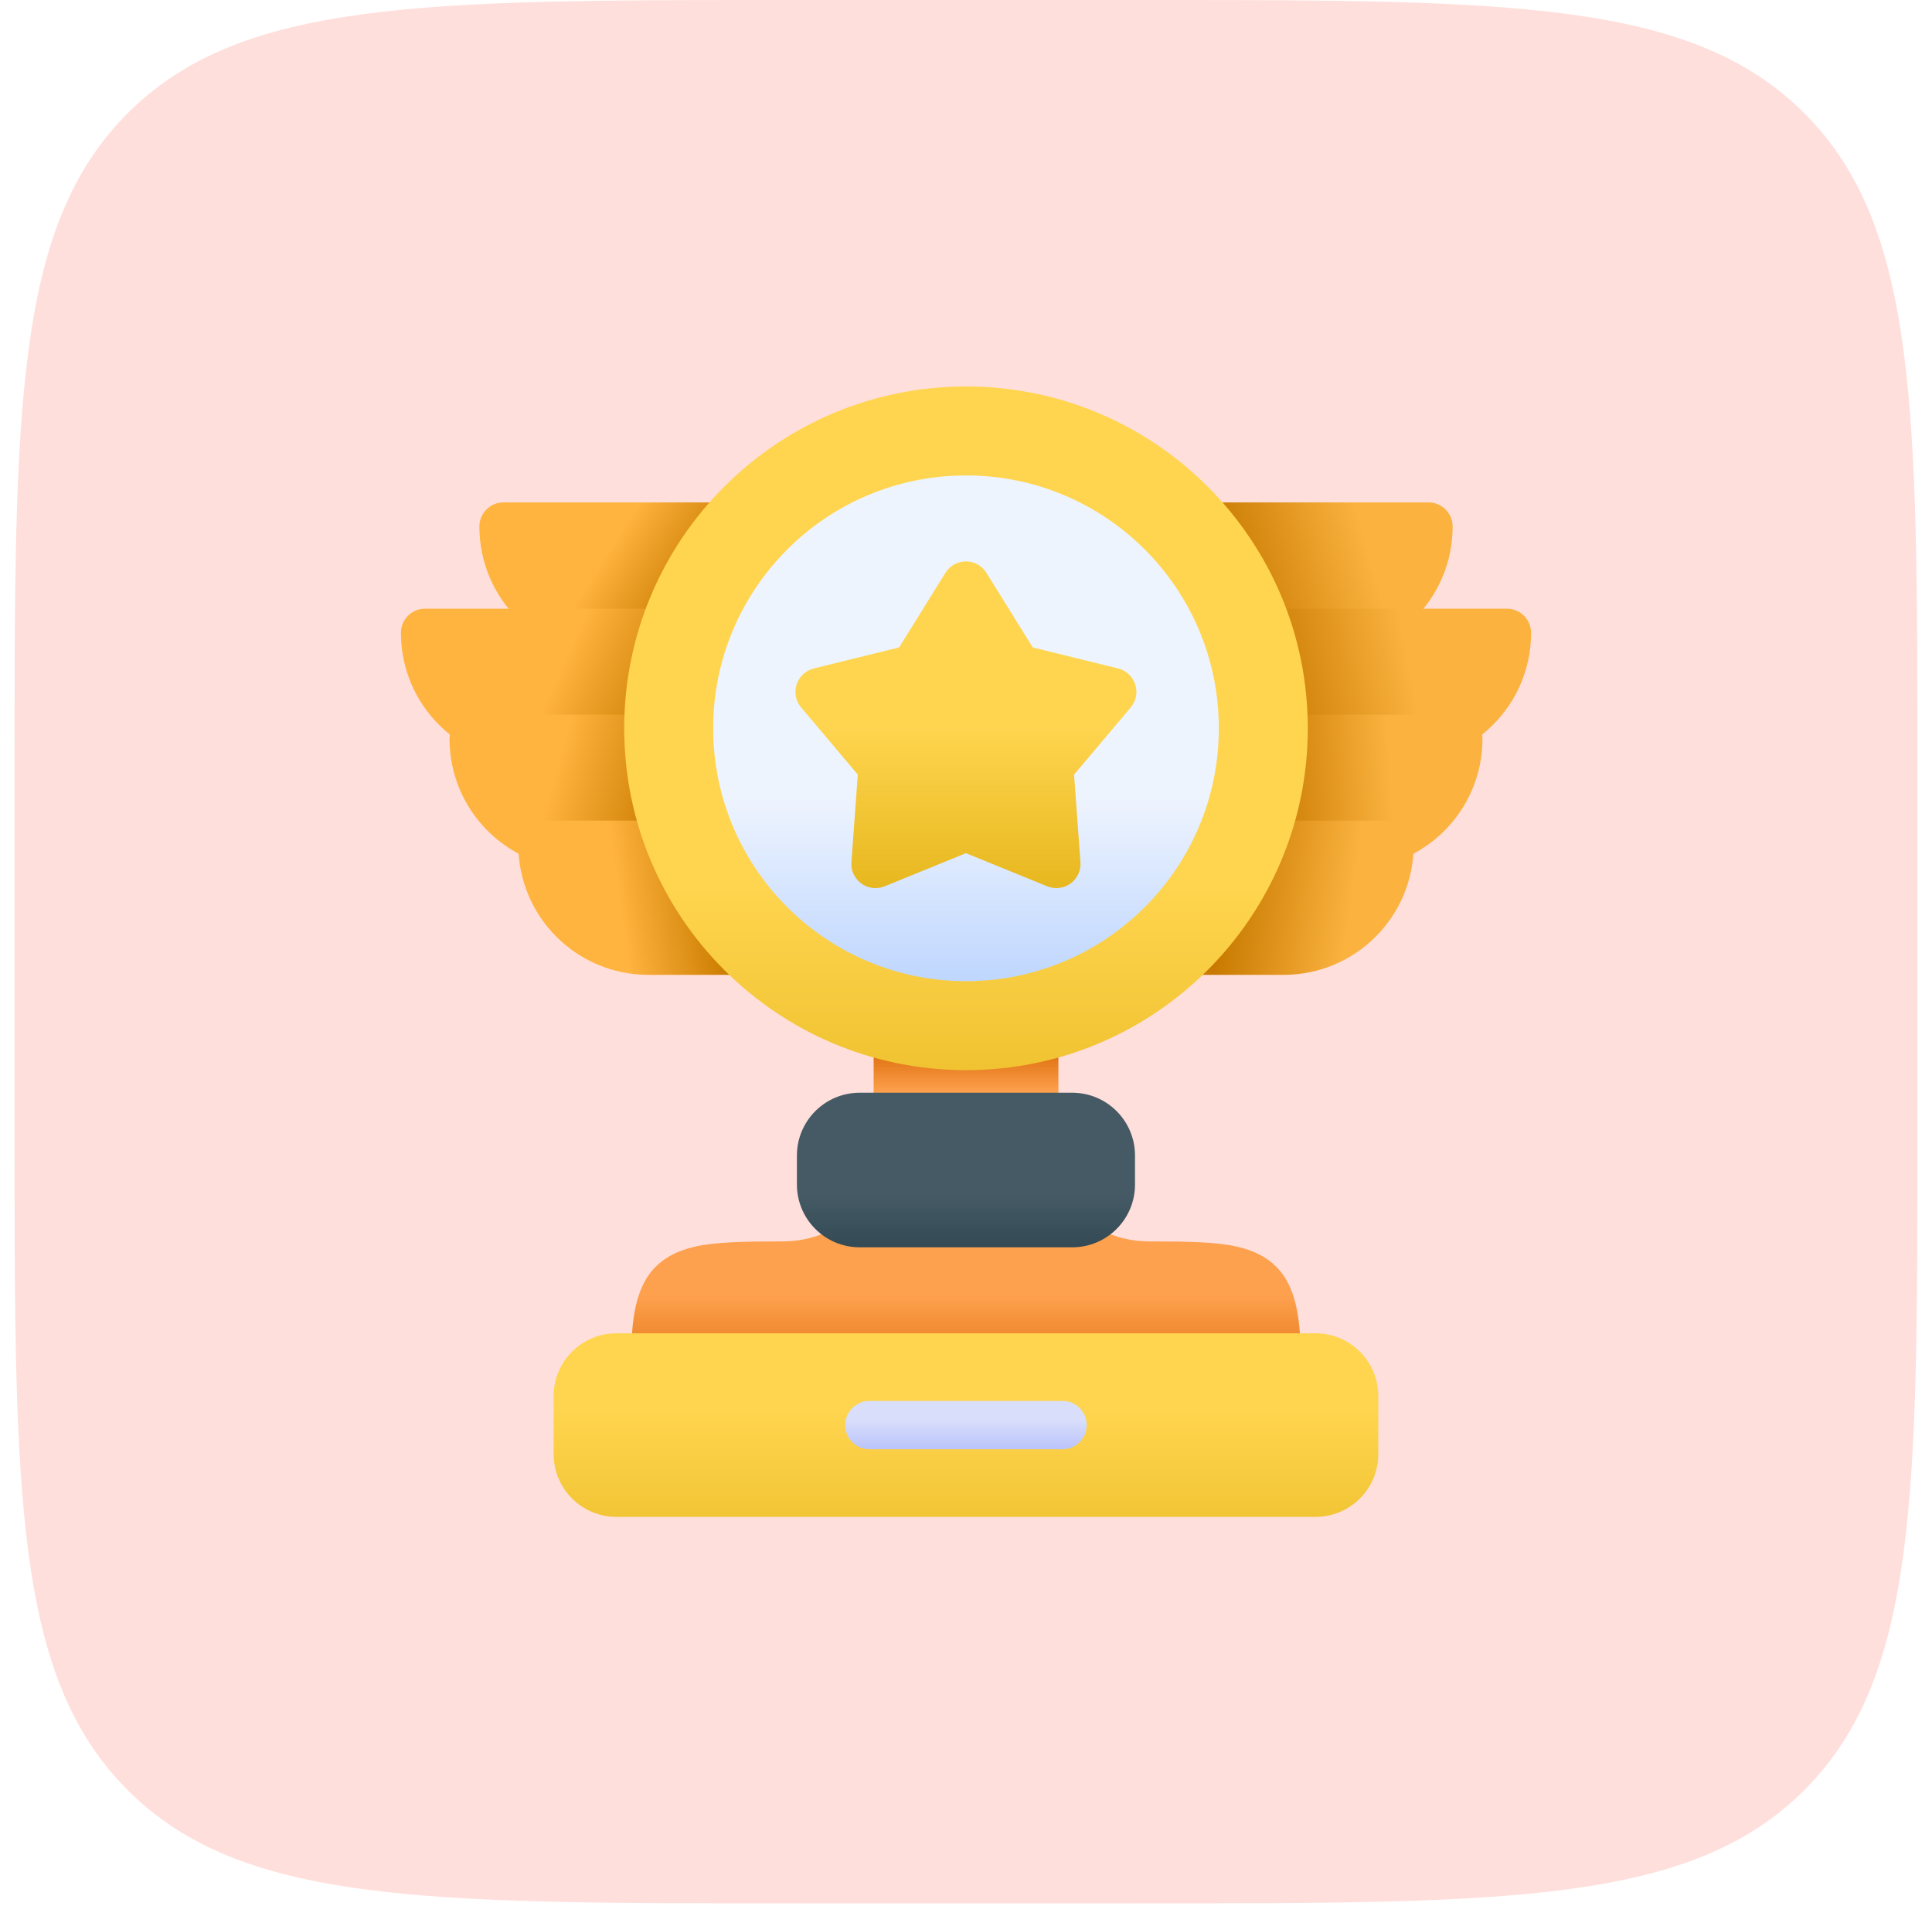 <svg width="100" height="99" viewBox="0 0 100 99" fill="none" xmlns="http://www.w3.org/2000/svg">
<path d="M0.752 40C0.752 21.144 0.752 11.716 6.61 5.858C12.468 0 21.896 0 40.752 0H59.248C78.104 0 87.532 0 93.39 5.858C99.248 11.716 99.248 21.144 99.248 40V58.5C99.248 77.356 99.248 86.784 93.39 92.642C87.532 98.5 78.104 98.5 59.248 98.5H40.752C21.896 98.5 12.468 98.5 6.61 92.642C0.752 86.784 0.752 77.356 0.752 58.5V40Z" fill="#FF6250" fill-opacity="0.2"/>
<path fill-rule="evenodd" clip-rule="evenodd" d="M24.813 27.251L24.821 27.106C24.892 26.484 25.421 26 26.063 26H37.303C37.787 26 38.227 26.279 38.434 26.716C38.64 27.154 38.576 27.671 38.268 28.045C37.049 29.525 36.105 31.239 35.513 33.11C35.348 33.63 34.866 33.983 34.321 33.983H31.545C27.827 33.983 24.813 30.969 24.813 27.251Z" fill="url(#paint0_linear_8_167)"/>
<path fill-rule="evenodd" clip-rule="evenodd" d="M20.752 32.751L20.76 32.606C20.831 31.984 21.36 31.5 22.002 31.5H34.316C34.714 31.5 35.088 31.69 35.324 32.011C35.559 32.332 35.628 32.746 35.508 33.126C35.054 34.567 34.809 36.1 34.809 37.691C34.809 37.859 34.812 38.026 34.817 38.193C34.828 38.531 34.702 38.859 34.466 39.103C34.231 39.346 33.907 39.483 33.568 39.483H27.484C23.766 39.483 20.752 36.469 20.752 32.751Z" fill="url(#paint1_linear_8_167)"/>
<path fill-rule="evenodd" clip-rule="evenodd" d="M23.268 38.235L23.277 38.089C23.348 37.467 23.876 36.983 24.518 36.983H33.568C34.243 36.983 34.795 37.519 34.817 38.193C34.875 39.976 35.241 41.681 35.863 43.258C36.015 43.643 35.967 44.078 35.734 44.42C35.501 44.762 35.114 44.967 34.7 44.967H30C26.282 44.967 23.268 41.953 23.268 38.235Z" fill="url(#paint2_linear_8_167)"/>
<path fill-rule="evenodd" clip-rule="evenodd" d="M26.828 43.718L26.837 43.573C26.908 42.95 27.436 42.467 28.078 42.467H34.7C35.214 42.467 35.675 42.78 35.863 43.258C36.616 45.166 37.744 46.885 39.156 48.325C39.509 48.684 39.612 49.22 39.417 49.684C39.222 50.148 38.768 50.45 38.264 50.45H33.56C29.842 50.45 26.828 47.436 26.828 43.718Z" fill="url(#paint3_linear_8_167)"/>
<path fill-rule="evenodd" clip-rule="evenodd" d="M46.737 52.53C46.367 52.448 45.981 52.539 45.686 52.777C45.391 53.014 45.219 53.372 45.219 53.751V57.8C45.219 58.49 45.779 59.05 46.469 59.05H53.533C54.223 59.05 54.783 58.49 54.783 57.8V53.751C54.783 53.372 54.611 53.014 54.316 52.777C54.021 52.539 53.635 52.448 53.265 52.53C52.213 52.76 51.121 52.881 50.001 52.881C48.881 52.881 47.788 52.76 46.737 52.53Z" fill="url(#paint4_linear_8_167)"/>
<path fill-rule="evenodd" clip-rule="evenodd" d="M75.188 27.251L75.179 27.106C75.108 26.484 74.58 26 73.938 26H62.697C62.214 26 61.773 26.279 61.567 26.716C61.361 27.154 61.425 27.671 61.732 28.045C62.951 29.525 63.896 31.239 64.488 33.11C64.652 33.63 65.135 33.983 65.68 33.983H68.456C72.174 33.983 75.188 30.969 75.188 27.251Z" fill="url(#paint5_linear_8_167)"/>
<path fill-rule="evenodd" clip-rule="evenodd" d="M79.248 32.751L79.24 32.606C79.168 31.984 78.64 31.5 77.998 31.5H65.684C65.286 31.5 64.912 31.69 64.676 32.011C64.441 32.332 64.372 32.746 64.492 33.126C64.946 34.567 65.191 36.1 65.191 37.691C65.191 37.859 65.188 38.026 65.182 38.193C65.171 38.531 65.298 38.859 65.534 39.103C65.769 39.346 66.093 39.483 66.432 39.483H72.516C76.234 39.483 79.248 36.469 79.248 32.751Z" fill="url(#paint6_linear_8_167)"/>
<path fill-rule="evenodd" clip-rule="evenodd" d="M76.732 38.235L76.723 38.089C76.652 37.467 76.123 36.983 75.482 36.983H66.432C65.757 36.983 65.204 37.519 65.182 38.193C65.125 39.976 64.759 41.681 64.137 43.258C63.985 43.643 64.033 44.078 64.266 44.42C64.499 44.762 64.886 44.967 65.3 44.967H70C73.718 44.967 76.732 41.953 76.732 38.235Z" fill="url(#paint7_linear_8_167)"/>
<path fill-rule="evenodd" clip-rule="evenodd" d="M73.173 43.718L73.164 43.573C73.093 42.95 72.564 42.467 71.923 42.467H65.301C64.787 42.467 64.326 42.78 64.138 43.258C63.385 45.166 62.257 46.885 60.844 48.325C60.492 48.684 60.389 49.22 60.584 49.684C60.779 50.148 61.233 50.45 61.737 50.45H66.441C70.159 50.45 73.173 47.436 73.173 43.718Z" fill="url(#paint8_linear_8_167)"/>
<path d="M50 55.382C59.77 55.382 67.691 47.462 67.691 37.691C67.691 27.921 59.77 20 50 20C40.229 20 32.309 27.921 32.309 37.691C32.309 47.462 40.229 55.382 50 55.382Z" fill="url(#paint9_linear_8_167)"/>
<path d="M50 50.777C57.227 50.777 63.086 44.918 63.086 37.691C63.086 30.464 57.227 24.605 50 24.605C42.773 24.605 36.914 30.464 36.914 37.691C36.914 44.918 42.773 50.777 50 50.777Z" fill="url(#paint10_linear_8_167)"/>
<path fill-rule="evenodd" clip-rule="evenodd" d="M51.058 29.645C50.83 29.277 50.429 29.054 49.996 29.054C49.564 29.054 49.162 29.277 48.934 29.645L46.537 33.506L42.123 34.593C41.704 34.696 41.367 35.009 41.233 35.421C41.1 35.832 41.188 36.283 41.467 36.613L44.399 40.086L44.069 44.62C44.037 45.051 44.231 45.468 44.58 45.722C44.93 45.976 45.387 46.031 45.787 45.868L49.996 44.153L54.206 45.868C54.606 46.031 55.062 45.976 55.412 45.722C55.762 45.468 55.955 45.051 55.924 44.62L55.594 40.086L58.526 36.613C58.804 36.283 58.893 35.832 58.759 35.421C58.626 35.009 58.289 34.696 57.869 34.593L53.456 33.506L51.058 29.645Z" fill="url(#paint11_linear_8_167)"/>
<path fill-rule="evenodd" clip-rule="evenodd" d="M40.504 64.244C40.504 64.244 40.476 64.244 40.498 64.244C38.502 64.244 37.038 64.274 35.98 64.513C35.025 64.73 34.332 65.113 33.817 65.682C33.076 66.503 32.682 67.818 32.682 70.023C32.682 70.355 32.814 70.673 33.049 70.907C33.283 71.142 33.601 71.273 33.932 71.273H66.064C66.395 71.273 66.713 71.142 66.947 70.907C67.182 70.673 67.314 70.355 67.314 70.023C67.314 67.818 66.92 66.503 66.179 65.682C65.664 65.113 64.971 64.73 64.016 64.513C62.958 64.274 61.494 64.244 59.498 64.244H59.496C58.219 64.244 56.991 63.824 56.088 63.057C55.821 62.831 55.317 62.586 54.612 62.428C53.512 62.18 51.756 62.048 50 62.048C48.243 62.048 46.488 62.18 45.388 62.428C44.683 62.586 44.179 62.831 43.912 63.057C43.009 63.824 41.781 64.244 40.504 64.244Z" fill="url(#paint12_linear_8_167)"/>
<path fill-rule="evenodd" clip-rule="evenodd" d="M58.748 61.3V59.8C58.748 58.005 57.293 56.55 55.498 56.55C52.627 56.55 47.369 56.55 44.498 56.55C42.703 56.55 41.248 58.005 41.248 59.8V61.3C41.248 63.095 42.703 64.55 44.498 64.55C47.369 64.55 52.627 64.55 55.498 64.55C57.293 64.55 58.748 63.095 58.748 61.3Z" fill="url(#paint13_linear_8_167)"/>
<path fill-rule="evenodd" clip-rule="evenodd" d="M71.341 75.25V72.25C71.341 71.388 70.999 70.561 70.389 69.952C69.78 69.342 68.953 69 68.091 69C61.239 69 38.757 69 31.905 69C31.043 69 30.216 69.342 29.607 69.952C28.997 70.561 28.655 71.388 28.655 72.25V75.25C28.655 76.112 28.997 76.939 29.607 77.548C30.216 78.158 31.043 78.5 31.905 78.5C38.757 78.5 61.239 78.5 68.091 78.5C69.886 78.5 71.341 77.045 71.341 75.25Z" fill="url(#paint14_linear_8_167)"/>
<path fill-rule="evenodd" clip-rule="evenodd" d="M44.998 75H54.998C55.688 75 56.248 74.44 56.248 73.75C56.248 73.06 55.688 72.5 54.998 72.5H44.998C44.308 72.5 43.748 73.06 43.748 73.75C43.748 74.44 44.308 75 44.998 75Z" fill="url(#paint15_linear_8_167)"/>
<defs>
<linearGradient id="paint0_linear_8_167" x1="31.05" y1="29.206" x2="35.182" y2="31.822" gradientUnits="userSpaceOnUse">
<stop stop-color="#FFB43F"/>
<stop offset="1" stop-color="#CB7C00"/>
</linearGradient>
<linearGradient id="paint1_linear_8_167" x1="29.062" y1="34.505" x2="34.521" y2="37.005" gradientUnits="userSpaceOnUse">
<stop stop-color="#FFB43F"/>
<stop offset="1" stop-color="#CB7C00"/>
</linearGradient>
<linearGradient id="paint2_linear_8_167" x1="28.785" y1="39.757" x2="34.624" y2="41.335" gradientUnits="userSpaceOnUse">
<stop stop-color="#FFB43F"/>
<stop offset="1" stop-color="#CB7C00"/>
</linearGradient>
<linearGradient id="paint3_linear_8_167" x1="31.998" y1="46.25" x2="36.998" y2="45.539" gradientUnits="userSpaceOnUse">
<stop stop-color="#FFB43F"/>
<stop offset="1" stop-color="#CB7C00"/>
</linearGradient>
<linearGradient id="paint4_linear_8_167" x1="49.906" y1="56.55" x2="49.906" y2="54.005" gradientUnits="userSpaceOnUse">
<stop stop-color="#FEA14E"/>
<stop offset="1" stop-color="#D76500"/>
</linearGradient>
<linearGradient id="paint5_linear_8_167" x1="70.826" y1="28.438" x2="63.497" y2="30.457" gradientUnits="userSpaceOnUse">
<stop stop-color="#FBB23F"/>
<stop offset="1" stop-color="#C87A00"/>
</linearGradient>
<linearGradient id="paint6_linear_8_167" x1="72.748" y1="33.25" x2="65.243" y2="34.689" gradientUnits="userSpaceOnUse">
<stop stop-color="#FBB23F"/>
<stop offset="1" stop-color="#C87A00"/>
</linearGradient>
<linearGradient id="paint7_linear_8_167" x1="71.998" y1="40.729" x2="65.498" y2="41.067" gradientUnits="userSpaceOnUse">
<stop stop-color="#FBB23F"/>
<stop offset="1" stop-color="#C87A00"/>
</linearGradient>
<linearGradient id="paint8_linear_8_167" x1="69.999" y1="46.458" x2="63.499" y2="45.539" gradientUnits="userSpaceOnUse">
<stop stop-color="#FBB23F"/>
<stop offset="1" stop-color="#C87A00"/>
</linearGradient>
<linearGradient id="paint9_linear_8_167" x1="51.998" y1="45.8" x2="51.998" y2="71.25" gradientUnits="userSpaceOnUse">
<stop stop-color="#FFD54F"/>
<stop offset="1" stop-color="#D8A500"/>
</linearGradient>
<linearGradient id="paint10_linear_8_167" x1="48.998" y1="41.25" x2="48.998" y2="71.361" gradientUnits="userSpaceOnUse">
<stop stop-color="#EEF4FE"/>
<stop offset="1" stop-color="#5896FF"/>
</linearGradient>
<linearGradient id="paint11_linear_8_167" x1="48.999" y1="37.671" x2="48.999" y2="51.076" gradientUnits="userSpaceOnUse">
<stop stop-color="#FFD54F"/>
<stop offset="1" stop-color="#D8A500"/>
</linearGradient>
<linearGradient id="paint12_linear_8_167" x1="49.998" y1="67.029" x2="49.998" y2="72.5" gradientUnits="userSpaceOnUse">
<stop stop-color="#FEA14E"/>
<stop offset="1" stop-color="#D76500"/>
</linearGradient>
<linearGradient id="paint13_linear_8_167" x1="52.413" y1="61.796" x2="52.413" y2="68.75" gradientUnits="userSpaceOnUse">
<stop stop-color="#455A64"/>
<stop offset="1" stop-color="#18313C"/>
</linearGradient>
<linearGradient id="paint14_linear_8_167" x1="49.999" y1="72.997" x2="49.999" y2="89.75" gradientUnits="userSpaceOnUse">
<stop stop-color="#FFD54F"/>
<stop offset="1" stop-color="#D8A500"/>
</linearGradient>
<linearGradient id="paint15_linear_8_167" x1="50.498" y1="73.473" x2="50.498" y2="81" gradientUnits="userSpaceOnUse">
<stop stop-color="#D9DEFB"/>
<stop offset="1" stop-color="#4460FF"/>
</linearGradient>
</defs>
</svg>
